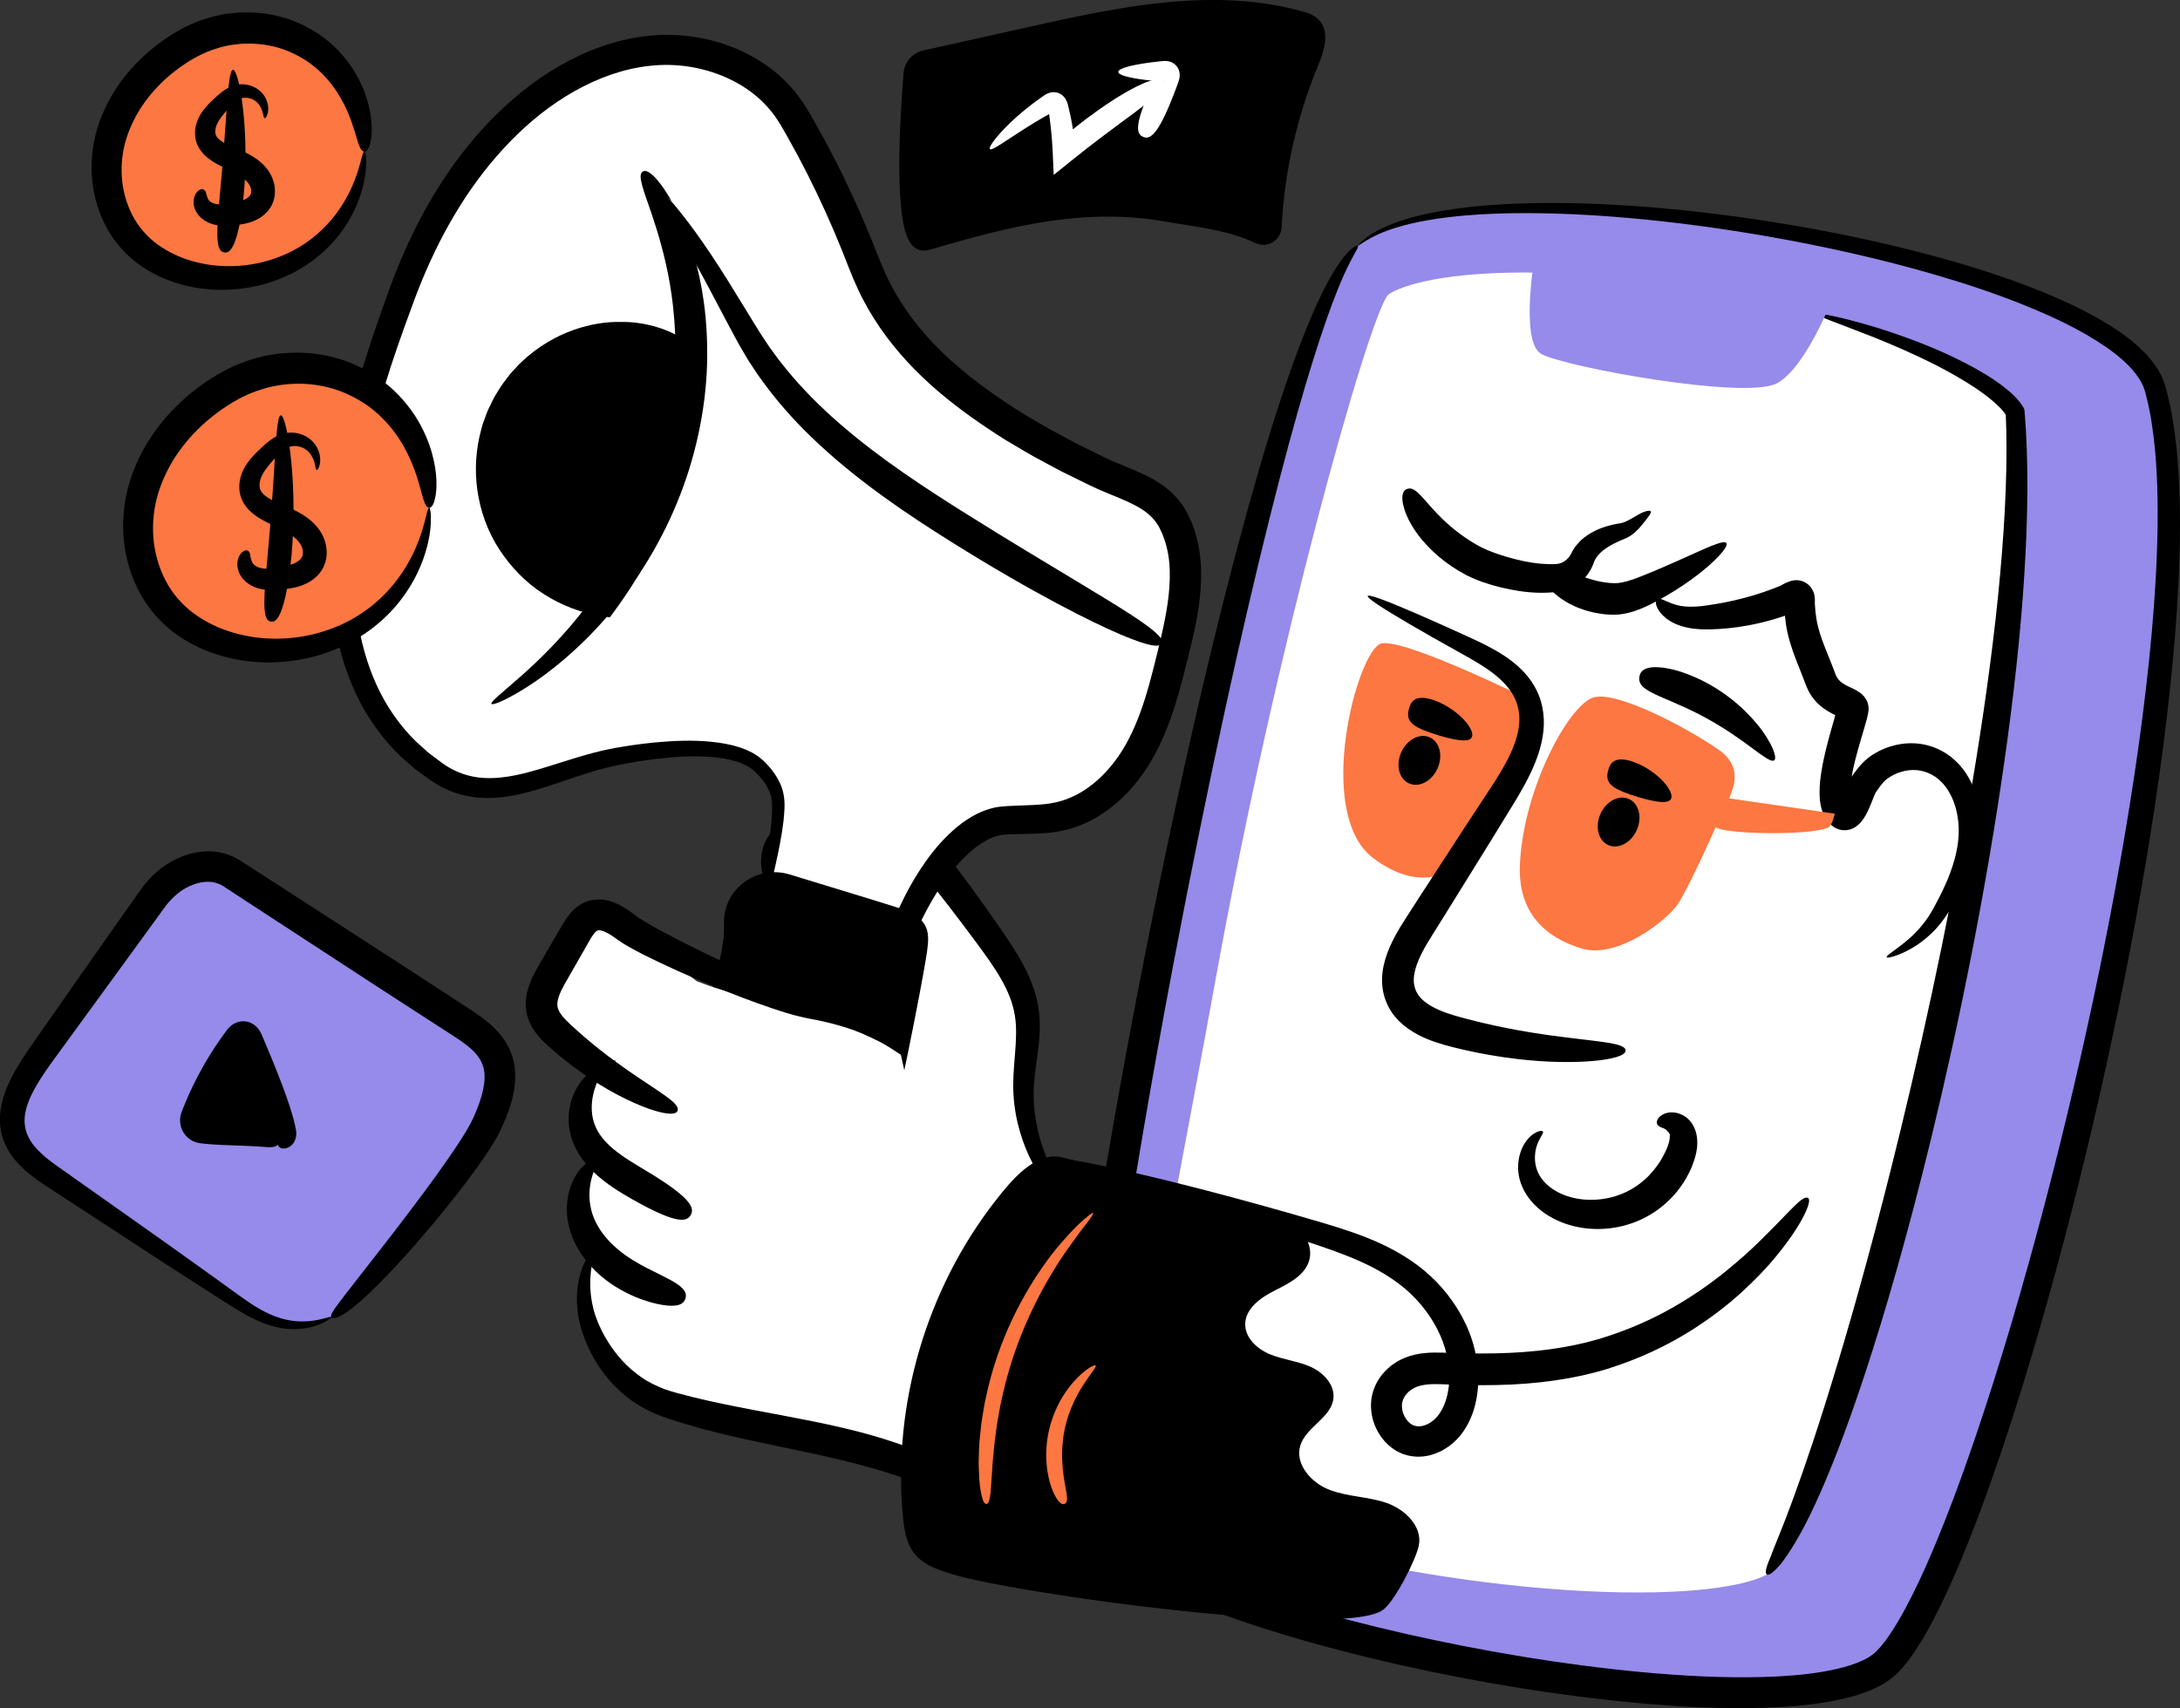 <svg xmlns="http://www.w3.org/2000/svg" id="Layer_2" viewBox="0 0 800 626.89"><rect x="0" y="0" width="800" height="626.89" fill="#333333" stroke="none"/><g id="Layer_1-2"><path d="M498.32,90.13c38.45-35.83,278.56,4.21,292.49,52.26,26.6,91.77-57.59,427.37-98.43,467.77-33.13,32.77-276.41-13.38-294.15-55.61-11.02-26.22,64.34-431.1,100.09-464.42Z" fill="#968aea"></path><path d="M498.32,90.13c.65.73-2.43,3.62-7.4,16.1-5.01,12.4-12.12,33.96-21.36,69.58-9.23,35.61-20.78,85.23-34.29,153.8-6.71,34.29-13.96,73.32-21.02,117.75-3.47,22.21-7.01,45.8-9.61,70.75-.62,6.23-1.18,12.55-1.5,18.88-.16,3.16-.25,6.34-.18,9.38.03,1.53.13,3.02.29,4.29l.14.88c.04.38.11.36.14.53.02.07.03.14.04.21.04.1.12.23.18.35l.37.74c1.1,2.01,3.04,4.14,5.27,6.08,2.26,1.95,4.77,3.82,7.51,5.53,5.43,3.47,11.47,6.49,17.71,9.31,12.53,5.61,25.85,10.24,39.45,14.38,13.61,4.13,27.56,7.75,41.71,10.97,28.31,6.38,57.47,11.32,87,14.1,14.75,1.35,29.62,2.17,44.36,1.76,7.36-.21,14.7-.74,21.77-1.93,3.52-.61,6.99-1.36,10.23-2.41,3.18-1.06,6.27-2.41,8.35-4.12.49-.45.98-.78,1.53-1.43.53-.59,1.09-1.12,1.6-1.81.51-.67,1.06-1.28,1.56-2l1.51-2.13c1.93-2.97,3.81-6.05,5.52-9.3,3.47-6.45,6.6-13.21,9.54-20.07,5.86-13.74,11.06-27.85,15.91-42.05,9.68-28.43,18.03-57.25,25.59-85.93,7.54-28.7,14.21-57.31,20.05-85.57,5.8-28.27,10.78-56.19,14.6-83.56,3.76-27.36,6.51-54.19,6.89-80.1.13-12.93-.28-25.67-2.16-37.8-.24-1.51-.46-3.03-.79-4.5-.31-1.48-.57-2.98-.97-4.41-.37-1.41-.71-3.02-1.15-4.05-.16-.59-.49-1.15-.77-1.72-.15-.28-.27-.58-.44-.86l-.54-.83c-1.44-2.22-3.28-4.34-5.4-6.23-1-.99-2.17-1.86-3.25-2.79-1.17-.85-2.27-1.77-3.49-2.56-9.59-6.58-20.29-11.46-30.84-15.7-5.29-2.12-10.61-4.03-15.89-5.81-5.28-1.79-10.54-3.42-15.76-4.94-20.88-6.08-40.99-10.45-59.79-13.8-18.81-3.34-36.36-5.61-52.33-7.04-31.94-2.84-57.67-2.24-74.85.89-8.59,1.52-15,3.69-19.03,5.74-4.05,2.02-5.81,3.68-5.99,3.47-.07-.07.32-.53,1.17-1.37.41-.44.99-.89,1.7-1.42.35-.26.73-.57,1.15-.86.44-.27.9-.56,1.4-.87,3.97-2.47,10.45-5.08,19.14-7,17.38-3.93,43.4-5.27,75.66-3.1,16.14,1.09,33.87,3.05,52.9,6.09,19.03,3.06,39.39,7.15,60.65,13.01,5.32,1.46,10.68,3.05,16.09,4.8,5.41,1.74,10.86,3.61,16.32,5.72,10.9,4.24,21.99,9.07,32.5,16.08,1.33.84,2.58,1.85,3.88,2.78l1.88,1.53c.63.5,1.25,1.03,1.85,1.6,2.46,2.17,4.76,4.68,6.71,7.63l.73,1.11c.23.38.43.8.64,1.2.42.81.86,1.6,1.15,2.51.75,1.85,1.03,3.31,1.48,4.91.45,1.57.74,3.16,1.1,4.75.37,1.59.62,3.19.89,4.79,2.13,12.82,2.66,25.89,2.67,39.12-.13,26.46-2.66,53.6-6.22,81.24-3.62,27.64-8.4,55.79-14.04,84.27-5.67,28.48-12.19,57.3-19.6,86.23-7.44,28.92-15.68,57.98-25.34,86.8-4.84,14.41-10.05,28.75-16.01,42.9-3,7.07-6.2,14.09-9.88,21-1.81,3.46-3.85,6.87-6.04,10.25l-1.76,2.51c-.58.84-1.28,1.66-1.92,2.49-.62.83-1.41,1.64-2.15,2.45-.67.8-1.68,1.64-2.61,2.44-.95.78-1.93,1.38-2.9,2.05-.98.54-1.97,1.11-2.96,1.6-.99.44-1.98.91-2.97,1.31l-2.97,1.08c-3.96,1.3-7.9,2.15-11.82,2.85-7.84,1.34-15.6,1.91-23.31,2.16-15.42.47-30.66-.33-45.74-1.67-30.15-2.76-59.72-7.72-88.52-14.16-14.39-3.26-28.59-6.93-42.53-11.14-13.93-4.24-27.62-8.97-40.84-14.88-6.6-2.99-13.05-6.19-19.2-10.12-3.08-1.93-6.07-4.12-8.94-6.6-2.84-2.51-5.62-5.34-7.77-9.19l-.75-1.5c-.12-.26-.25-.48-.36-.77l-.33-.99c-.49-1.45-.57-2.39-.75-3.46-.26-2.01-.36-3.83-.39-5.6-.09-3.55.03-6.92.2-10.26.35-6.66.92-13.12,1.57-19.48,2.68-25.38,6.3-49.05,9.87-71.37,7.24-44.62,14.74-83.72,21.76-118.06,14.12-68.67,26.55-118.3,36.86-153.88,10.32-35.57,18.73-57.08,25.19-69.31,3.21-6.12,5.98-9.89,8.04-11.96.97-1.07,1.86-1.65,2.43-1.99.58-.33.9-.38,1.03-.24Z"></path><path d="M600.77,584.48c-34.02,0-76.39-5.29-113.34-14.16-21.51-5.16-38.38-12.15-50.44-18.38-13.68-7.07-21.33-22.05-19.11-37.29,4.55-31.17,15.65-86.1,28.76-158.16,21.79-119.76,55.2-238.6,62.62-248.18,2.8-2.42,16.72-8.29,50.06-8.29s73.25,5.71,107.47,15.27c41.96,11.72,67.84,27.09,72.72,35.95,7.83,113.06-57.79,379.98-91.15,426.62-1.51.94-12.18,6.62-47.6,6.62Z" fill="#fff"></path><path d="M666.8,115.3c41.96,11.72,67.84,27.09,72.72,35.95,7.83,113.06-57.79,379.98-91.15,426.62" fill="#fff"></path><path d="M648.37,577.86c-.65-.46-.5-2.13,1.24-6.12,1.51-4.19,4.51-10.86,8.61-22.17,4.13-11.28,9.51-27.06,16.1-49.02,6.61-21.95,14.46-50.06,23.2-86.04,10.39-42.82,20.43-90.57,27.82-136.69,3.69-23.05,6.73-45.7,8.66-67.07,1.93-21.36,2.83-41.47,2.05-59.28l.42,1.43c-.33-.47-.58-.95-.94-1.44-.41-.49-.83-.99-1.24-1.48-.98-.94-1.89-1.92-2.99-2.79-1.02-.91-2.14-1.74-3.24-2.57-1.07-.85-2.25-1.58-3.36-2.36-4.53-3.01-9.12-5.56-13.49-7.85-8.79-4.5-16.8-7.88-23.44-10.57-13.33-5.26-21.19-7.88-20.99-8.57.15-.56,8.35.85,22.24,5.07,6.92,2.18,15.26,5.07,24.54,9.21,4.62,2.12,9.49,4.51,14.45,7.48,1.23.78,2.5,1.49,3.73,2.37,1.24.84,2.5,1.7,3.72,2.7,2.46,1.97,4.97,3.99,7.08,7.44.24.39.37.81.41,1.23l.02.21c1.52,18.28,1.25,38.76-.13,60.45-1.38,21.7-3.95,44.62-7.27,67.92-6.64,46.62-16.29,94.77-26.75,137.89-8.81,36.23-17.04,64.5-24.28,86.52-7.23,22.03-13.51,37.8-18.73,48.96-5.18,11.18-9.5,17.67-12.31,21.31-3.1,3.54-4.49,4.28-5.15,3.82Z"></path><path d="M563.53,91.95s-6.06,33.21,2.02,37.92c8.08,4.71,75.16,17.05,86.61,10.77,11.44-6.28,21.99-35.23,21.99-35.23" fill="#968aea"></path><path d="M692.3,351.36c7.65-3.39,14.47-8.49,19.09-15.89,5.14-8.25,9.8-17.21,11.05-27.02s-1.49-20.68-8.84-26.52c-2.34-1.86-5.07-3.16-7.94-3.77-5.31-1.14-11,.14-15.67,3.19-2.83,1.85-4.39,4.23-6.33,6.99-1.4,1.98-4.41,13.49-8.01,10.5-7.6-6.32,5.01-36.84,4.22-39.02-.87-2.37-8.9-2.55-11.76-10.27-3.99-10.8-7.46-16.47-7.78-27.98-.03-1.14.39-2.59-.87-3-.89-.29-3.13,1.16-3.98,1.49-2.97,1.17-6,2.2-9.07,3.08-6.02,1.72-12.2,2.87-18.44,3.41-3.66.32-7.39.43-10.95-.48-3.56-.91-6.95-2.95-8.81-6.12" fill="#fff"></path><path d="M608.23,219.95c.72-.43,1.66-.05,3.52.81.93.42,2.15.94,3.81,1.36,1.66.42,3.74.67,6.55.52,1.4-.07,2.98-.25,4.79-.51,1.82-.27,3.81-.59,5.94-1.01,4.27-.83,9.16-2.02,14.64-3.91,1.37-.47,2.77-.99,4.21-1.55.36-.14.72-.29,1.08-.43l.55-.23.14-.06c.06-.02-.03,0-.04.01-.06.03.02-.01.04-.03.36-.19.73-.39,1.1-.59.47-.24.98-.5,1.73-.79.36-.14.85-.3,1.47-.44.19-.04.4-.07.6-.1l.32-.04.44-.02c.33,0,.5-.01,1.02.06.22.03.44.07.66.13.21.05.47.13.55.16.89.29,2.08.95,2.97,2.01.91,1.06,1.34,2.26,1.5,3.05.31,1.65.15,2.38.17,2.82,0,.2,0,.26,0,.24l.04.62c.07,1.68.27,3.35.54,5.06.54,3.4,1.66,6.83,3.24,10.81.82,2.05,1.67,4.16,2.53,6.33.43,1.1.86,2.22,1.29,3.36.28.61.52,1.2.94,1.67.76.99,1.89,1.81,3.87,2.75l1.74.83.52.26.64.35c.37.19,1.04.64,1.6,1.07.4.34.77.71,1.12,1.1.08.08.19.23.3.39.11.16.22.32.32.49.2.33.38.68.54,1.03l.11.26c.05.14.1.3.14.45.08.31.15.63.19.95.04.3.07.69.06.91v.33c-.04.42-.09.94-.13,1.12l-.14.75-.13.6c-.09.42-.18.73-.27,1.09-.73,2.71-1.48,5.1-2.2,7.57-.72,2.45-1.41,4.88-2.02,7.31-.61,2.43-1.14,4.85-1.52,7.21-.39,2.35-.58,4.68-.44,6.54.06.91.27,1.64.39,1.9.02.1.05.1.04.11,0,.05-.01-.02-.06-.04-.02,0-.01.02-.21-.14-.08-.06-.14-.09-.25-.15-.13-.08-.26-.15-.4-.2-.12-.04-.32-.12-.51-.17-.2-.06-.38-.06-.6-.1-.44-.04-.86,0-1.23.08-.71.16-1.11.47-1.24.56-.17.15-.15.14-.12.12.09-.09.33-.42.56-.8.47-.8.98-1.85,1.47-2.97.51-1.15.95-2.28,1.65-3.79.2-.41.36-.78.86-1.56l.23-.34.14-.2.29-.4,1.24-1.69c.89-1.17,1.93-2.44,3.21-3.62,1.25-1.18,2.82-2.25,4.15-2.98,5.53-3.12,12.22-4.31,18.49-2.79,3.1.75,5.97,2.14,8.45,3.95,2.46,1.85,4.54,4.1,6.12,6.52,3.17,4.87,4.6,10.22,5.06,15.29.48,5.08-.16,10.06-1.34,14.45-1.17,4.43-2.88,8.38-4.7,11.94-1.84,3.55-3.81,6.7-5.72,9.54-.95,1.38-1.92,2.83-2.98,4.11-1.05,1.28-2.12,2.44-3.21,3.46-4.35,4.13-8.59,6.29-11.49,7.51-2.95,1.18-4.67,1.44-4.82,1.09-.17-.38,1.23-1.36,3.68-3.14,2.42-1.81,5.95-4.44,9.33-8.56.85-1.02,1.66-2.15,2.46-3.35.8-1.2,1.49-2.52,2.31-3.99,1.56-2.9,3.15-6.04,4.57-9.42,1.4-3.39,2.65-7.02,3.38-10.86.76-3.85.99-7.81.38-11.83-.59-3.99-1.97-7.98-4.29-11.15-1.15-1.59-2.54-2.92-4.09-3.99-1.58-1.04-3.36-1.8-5.2-2.16-3.64-.72-7.77.11-11.22,2.23-.93.57-1.51,1.01-2.15,1.64-.62.62-1.24,1.39-1.91,2.33l-1.05,1.52-.28.41-.14.21-.07.1c.5.38-4.88-3.39-2.38-1.63l.44.3c.3.2.6.38.91.55.25.12.79.47,1.13.66,0,.01,0,0-.01.03l-.11.25c-.39.89-.88,2.23-1.4,3.51-.54,1.31-1.12,2.68-1.95,4.18-.43.76-.91,1.55-1.67,2.47-.41.47-.84.95-1.54,1.49-.64.5-1.65,1.13-2.99,1.44-.69.16-1.44.22-2.21.15-.72-.07-1.5-.27-2.06-.52-.29-.12-.57-.26-.85-.41-.25-.14-.44-.28-.66-.43-.48-.33-.69-.56-.95-.8-.51-.49-1.01-1.01-1.35-1.54-.38-.53-.74-1.08-.97-1.6-1.04-2.12-1.38-4.03-1.57-5.75-.31-3.42-.04-6.4.36-9.26.41-2.86.96-5.59,1.59-8.25.63-2.66,1.33-5.26,2.04-7.79.7-2.52,1.47-5.06,2.05-7.3.06-.25.14-.56.19-.77l.07-.33.03-.19v-.04s-.01-.03.04,0l.54.1c.72.13,1.45.2,2.18.22.37.01.73,0,1.1,0,.27.02.43.07.65.06.21,0,.42-.04.62-.1-.29.11,1.07-.39-.58.2l-.08.02c-.1.04-.2.08-.27.14-.04.03-.07.06-.11.09-.02.03-.05.06-.18.15-.39.29-.71.64-.95,1.02-.2.25-.56.66-.8,1l-.38.54c-.11.17-.29.45-.23.37.06.03-.02-.01-.08-.04l-.19-.1-.33-.16-1.68-.79c-2.56-1.19-5.77-3.12-8.02-6.08-1.17-1.44-1.97-3.07-2.63-4.67-.42-1.11-.84-2.2-1.25-3.28-.86-2.18-1.69-4.3-2.5-6.36-1.65-4.25-3.11-8.83-3.71-13.24-.31-2.19-.51-4.33-.54-6.37l-.03-.76c0-.48.01-.88.03-1.14l.03-.41s-.03,0,.03,0h.38s.77-.02.77-.02l.37-.02h.23s.46-.03.46-.03l.77-.08c.19-.02.45-.08.55-.09,1.26-.29.83-.61.59.21-.31.97.41-1.25.32-.99l-.03.08c-.02.05-.02.11-.03.16,0,.08-.03.3-.02.45.03.27.05.84.17,1.24.05.28.11.56.18.83l.26.89c.1.33.21.66.32.99.04.11.06.15.05.12h0s-.01,0-.01,0c-.07.02-.34.13-.64.27-.4.19-.79.39-1.18.58l-.53.24-.33.13-.16.06-.62.23c-.41.15-.82.29-1.23.44-1.63.57-3.22,1.08-4.77,1.53-6.2,1.8-11.71,2.75-16.48,3.23-2.39.24-4.58.36-6.62.41-2.05.04-4.01-.01-5.84-.22-3.64-.4-6.72-1.47-8.88-2.81-2.17-1.33-3.51-2.79-4.27-4.02-1.5-2.51-1.02-3.71-.38-4.08Z"></path><path d="M633.52,199.31c-8.9,6.51-18.43,12.15-28.43,16.8-3.61,1.68-7.34,3.25-11.3,3.66-3.96.41-17.59-.73-26.76-11.8" fill="#fff"></path><path d="M567.04,207.97c.62-.51,1.35-.84,2.28-.86.93-.02,2.01.32,3.5.95,1.47.65,3.32,1.62,5.9,2.72.63.29,1.35.53,2.08.84.77.24,1.54.57,2.41.81,1.72.53,3.69,1.03,5.9,1.34,1.1.17,2.23.25,3.23.28.56.01.77,0,1.36-.05.51-.06,1.03-.13,1.58-.24,2.16-.42,4.56-1.27,7.12-2.29,5.16-2.06,10.21-4.25,14.66-6.26,8.91-3.99,15.49-7.21,16.47-5.89.94,1.25-4.03,6.92-12.31,12.99-4.13,3.04-9.07,6.14-14.33,8.89-2.66,1.38-5.63,2.78-9.02,3.65-.84.22-1.72.39-2.6.53-.8.13-2,.24-2.83.23-1.78.02-3.38-.1-4.94-.33-3.11-.44-5.78-1.21-8.09-2.12-1.17-.42-2.21-.97-3.21-1.44-.96-.55-1.87-1.03-2.67-1.58-3.24-2.14-5.15-4.3-6.25-6.03-1.12-1.72-1.41-3.07-1.36-4.03.06-.97.52-1.61,1.13-2.12Z"></path><path d="M605.78,187.75c-3.69,1.99-6.64,6.19-10.75,7.28-9.33,2.47-13.02,6.69-14.35,9.95-1.6,3.92-5.12,6.73-9.33,7.14-2.13.21-4.31.21-6.49.11-7.24-.34-18.46-3.16-24.82-6.65-10.5-5.77-19.5-14.86-23.67-26.12" fill="#fff"></path><path d="M516.38,179.46c.75-.28,1.59-.26,2.57.32.49.29,1.01.72,1.64,1.29.59.59,1.3,1.32,2.09,2.23,1.61,1.81,3.69,4.31,6.88,7.39,1.61,1.53,3.5,3.2,5.78,4.92,1.13.87,2.39,1.73,3.73,2.61.67.44,1.39.86,2.11,1.31.72.39,1.54.91,2.23,1.24,2.91,1.49,6.61,2.79,10.37,3.86,3.77,1.05,7.77,1.92,11.42,2.25,1.95.16,3.84.24,5.61.15,1.15-.02,2.24-.35,3.24-.99.99-.64,1.84-1.57,2.43-2.67l.07-.12.12-.24.23-.47c.16-.31.34-.59.51-.89.36-.57.74-1.11,1.14-1.6.81-.99,1.68-1.86,2.59-2.59,3.66-2.9,7.44-4.12,10.7-4.89.82-.2,1.62-.32,2.39-.47.49-.07.96-.14,1.46-.32.99-.32,1.99-.86,2.93-1.4,1.88-1.1,3.57-2.13,4.87-2.57,1.3-.46,2.12-.43,2.3-.08.19.37-.21,1-.93,1.98-.75.98-1.76,2.38-3.38,4.18-.83.89-1.82,1.89-3.24,2.81-.69.47-1.55.88-2.45,1.22-.62.27-1.28.51-1.92.82-2.57,1.15-5.29,2.73-7.17,4.78-.47.51-.85,1.05-1.18,1.59-.16.27-.3.54-.42.81-.05.14-.11.27-.16.41l-.06.2-.12.31c-.93,2.51-2.54,4.92-4.78,6.79-2.22,1.88-5.13,3.19-8.17,3.56-2.41.32-4.78.4-7.09.37-4.88-.12-9.37-.88-13.79-1.93-4.41-1.09-8.65-2.43-12.85-4.55-7.86-4.19-12.92-8.98-16.43-13.18-3.46-4.24-5.24-7.89-6.17-10.63-.45-1.38-.71-2.53-.8-3.49-.12-.95-.07-1.72.07-2.32.27-1.2.87-1.75,1.63-2.03Z"></path><path d="M651.09,279.07c-11.77-16.04-29.86-27.31-49.45-30.79" fill="#fff"></path><path d="M601.64,248.28c.28-1.58,1.17-2.89,4.27-3.33.77-.11,1.67-.1,2.74-.05,1.07.04,2.29.2,3.67.49,2.79.51,6.24,1.6,10.4,3.47,4.15,1.88,8.44,4.44,12.27,7.43,3.85,2.97,7.26,6.35,9.9,9.58,2.68,3.21,4.5,6.36,5.58,8.7,1,2.41,1.26,4.01.61,4.49-.65.48-2.14-.21-4.12-1.62-2.06-1.35-4.64-3.44-7.74-5.6-3.07-2.19-6.58-4.54-10.26-6.68-3.67-2.16-7.51-4.1-11.09-5.72-7.17-3.23-11.46-4.78-13.78-6.46-2.34-1.55-2.75-3.12-2.46-4.7Z"></path><path d="M564.63,258.46s-15.92,36.06-19.82,46.67c-3.91,10.6-19.1,26.32-40.93,9.77-21.81-16.55-5.68-76.51,2.98-78.71,8.66-2.2,57.77,22.27,57.77,22.27Z" fill="#fc7742"></path><path d="M673.32,298.64s-.93,4.43-2.44,5.1c-7.11,3.14-39.21,2.36-41.24-.19,0,0-9.76,21.94-13.81,28.11-4.04,6.15-22.29,20.37-35.29,16.49-13.01-3.88-23.6-12.77-22.78-30.84,1.29-28.29,18.36-59.39,27.4-61.44,9.04-2.06,34.83,11.76,45.65,19.38,10.82,7.61,2.93,17.67,3.94,17.8,1,.13,38.57,5.59,38.57,5.59Z" fill="#fc7742"></path><path d="M600.63,304.69c-2.1,4.67-6.78,7.11-10.45,5.46-3.67-1.65-4.95-6.77-2.85-11.44,2.1-4.67,6.78-7.11,10.45-5.46,3.67,1.65,4.95,6.77,2.85,11.44Z"></path><path d="M590.17,282.68c.43-1.55,1.07-2.88,2.57-3.54,1.49-.64,3.87-.64,7.51.8,3.64,1.42,7.51,4.08,10.02,6.78,2.54,2.7,3.75,5.38,2.83,6.68-.93,1.32-3.71,1.11-6.98.43-3.28-.71-7.07-1.86-10.18-3.08-3.1-1.23-4.75-2.38-5.53-3.72-.78-1.32-.67-2.8-.24-4.35Z"></path><path d="M527.52,282.07c-2.1,4.67-6.78,7.11-10.45,5.46-3.67-1.65-4.95-6.77-2.85-11.44,2.1-4.67,6.78-7.11,10.45-5.46,3.67,1.65,4.95,6.77,2.85,11.44Z"></path><path d="M517.06,260.07c.43-1.55,1.07-2.88,2.57-3.54,1.49-.64,3.87-.64,7.51.8,3.64,1.42,7.51,4.08,10.02,6.78,2.54,2.7,3.75,5.38,2.83,6.68-.93,1.32-3.71,1.11-6.98.43-3.28-.71-7.07-1.86-10.18-3.08-3.1-1.23-4.75-2.38-5.53-3.72-.78-1.32-.67-2.8-.24-4.35Z"></path><path d="M367.76,556.44l32.01-106.84c-15.46-11.59-24.77-30.95-24.2-50.25.27-8.91,2.5-17.82,1.2-26.63-1.47-10.01-7.31-18.76-13.16-27.01-11.32-15.95-23.3-31.44-35.87-46.41-5.45-6.48-14.94-7.75-21.84-2.83l-14.06,10.04c-1.87,1.33-3.8,2.72-5.09,4.62-3.32,4.9-1.53,11.69,1.71,16.64,3.25,4.95,7.79,9.04,10.43,14.33,3.23,6.52,3.2,14.26,1.43,21.29-.61,2.39-1.4,4.72-2.31,6.99" fill="#fff"></path><path d="M291.78,382.38c-.71-.37-1-1.46-.44-4.06.28-1.3.77-2.97,1.44-5.11.67-2.14,1.55-4.74,2.37-7.91.82-3.17,1.57-6.88,1.53-11.18-.04-2.13-.28-4.39-.9-6.64-.32-1.12-.73-2.23-1.24-3.32-.51-1.08-1.17-2.16-2-3.31-1.63-2.31-3.95-4.8-6.53-8.01-.64-.82-1.29-1.66-1.93-2.61-.65-.93-1.32-2.02-1.89-3.12-1.16-2.22-2.11-4.68-2.6-7.52-.49-2.81-.49-6.13.76-9.5.64-1.65,1.59-3.31,2.74-4.65,1.13-1.34,2.35-2.38,3.47-3.25,1.15-.88,2.12-1.56,3.12-2.28,1-.72,2.02-1.45,3.05-2.19,2.07-1.48,4.19-2.99,6.37-4.55,1.09-.78,2.19-1.56,3.29-2.35,1.39-.96,3.07-1.98,4.8-2.62,3.46-1.41,7.31-1.83,11.05-1.35,3.73.53,7.36,2.01,10.38,4.35.78.55,1.45,1.24,2.16,1.88l.97,1.05.46.51.34.41c.91,1.1,1.82,2.21,2.73,3.32,7.26,8.89,14.4,18.12,21.23,27.46,3.42,4.67,6.75,9.36,9.99,14.05,3.22,4.66,6.51,9.45,9.24,14.67,2.73,5.19,4.88,10.92,5.56,16.87.67,5.95,0,11.43-.66,16.39-.67,4.98-1.34,9.51-1.32,13.8-.01,4.31.49,8.45,1.32,12.31,1.64,7.73,4.62,14.24,7.66,19.29,3.03,5.08,6.13,8.73,8.32,11.19,1.06,1.27,1.97,2.17,2.52,2.88.55.69.79,1.14.67,1.3-.12.16-.59.04-1.4-.36-.8-.41-1.98-1.03-3.35-2.07-2.79-1.99-6.63-5.32-10.49-10.38-3.87-5.02-7.76-11.8-10.23-20.23-1.24-4.2-2.12-8.8-2.41-13.7-.33-4.94.15-9.99.54-14.89.4-4.91.69-9.76-.05-14.3-.72-4.53-2.58-9.04-5.13-13.47-2.54-4.44-5.74-8.81-9.09-13.34-3.34-4.52-6.76-9.05-10.24-13.56-6.96-9.02-14.17-17.97-21.43-26.62-.91-1.08-1.82-2.16-2.73-3.23l-.34-.4c-.11-.13-.17-.18-.26-.27l-.47-.51c-.36-.29-.66-.64-1.05-.88-1.45-1.11-3.18-1.78-4.96-2.03-1.78-.2-3.59-.01-5.2.67-.41.14-.79.36-1.18.56-.2.08-.37.23-.56.34-.21.14-.32.19-.61.39-1.1.79-2.2,1.57-3.29,2.35-4.3,3.07-8.38,5.97-12.24,8.72-.78.59-1.36,1.12-1.75,1.56-.38.43-.57.81-.78,1.27-.36.9-.47,2.14-.26,3.54.21,1.39.71,2.87,1.39,4.25.35.7.7,1.32,1.14,2,.44.69.95,1.38,1.45,2.07,2.07,2.78,4.53,5.57,6.61,8.79,1.04,1.6,1.99,3.31,2.71,5.08.72,1.76,1.24,3.5,1.6,5.19.7,3.38.78,6.52.59,9.34-.43,5.64-1.93,10.09-3.39,13.53-1.48,3.46-2.99,6.02-4.27,8.01-1.29,1.98-2.39,3.39-3.29,4.38-1.81,1.99-2.88,2.35-3.59,1.99Z"></path><path d="M270.75,366.7c6.24-25.03,16.81-63.7,14.55-74.56-.9-4.35-3.72-8.18-6.98-11.19-7.68-7.11-26.83-8.01-51.65-3.39-24.3,4.53-45.38,19.79-65.96,6.09-64.4-42.85-22.88-148.69-13.95-173.72,8.92-25.03,22.4-48.87,41.94-66.88,14.4-13.26,32.54-23.31,52.07-24.64,19.53-1.33,40.31,7.3,50.29,24.13,9.73,16.39,18.55,34.91,25.4,52.7,7.48,19.43,21.76,47.35,86.78,78.07,10.42,4.92,21.87,7.34,27.24,17.53,7.82,14.85,3.96,32.88-.07,49.16-3.07,12.4-6.21,24.98-12.55,36.06-6.34,11.09-16.4,20.69-28.85,23.51-6.85,1.55-13.98.99-20.98,1.56-17.14,1.4-39.24,30.88-46.6,76.19l-50.69-10.64Z" fill="#fff"></path><path d="M270.75,366.7c.62-.39,3.75-.23,11.67.75,3.96.49,9.1,1.18,15.65,2.14,6.55.97,14.48,2.21,24.16,3.98l-4.59,3.15c.85-6.16,2.13-12.98,4.1-20.44,2.01-7.44,4.68-15.55,8.7-24.07,2.01-4.26,4.34-8.63,7.2-12.99,2.85-4.37,6.18-8.76,10.41-12.87,2.11-2.05,4.46-4.02,7.18-5.77,2.71-1.74,5.82-3.26,9.45-4.1.89-.24,1.86-.33,2.81-.46.84-.08,1.59-.13,2.39-.18,1.57-.1,3.12-.15,4.64-.21,3.05-.1,6.01-.18,8.85-.49,2.85-.3,5.46-.86,8.07-1.84,2.6-.97,5.16-2.31,7.59-4.02,4.86-3.4,9.22-8.15,12.74-13.74,3.51-5.61,6.24-12.19,8.47-19.31,1.12-3.57,2.13-7.29,3.1-11.13.97-3.84,1.96-7.84,2.87-11.79,1.8-7.91,3.3-16.02,3.05-24.01-.12-3.98-.74-7.89-2.04-11.54-.36-.9-.63-1.84-1.09-2.69l-.62-1.31c-.21-.44-.44-.75-.65-1.13-.9-1.44-2.01-2.74-3.39-3.92-2.75-2.37-6.64-4.2-10.97-6.02-2.17-.91-4.48-1.82-6.85-2.85-1.16-.5-2.44-1.08-3.55-1.62-1.13-.56-2.27-1.12-3.41-1.68-2.28-1.12-4.58-2.25-6.89-3.39-2.3-1.17-4.58-2.44-6.89-3.68-4.66-2.41-9.21-5.23-13.88-7.97-8.5-5.35-16.9-11.17-24.81-17.93-7.89-6.75-15.26-14.52-21.38-23.43-3.01-4.47-5.79-9.18-8.04-14.1-1.13-2.45-2.2-4.93-3.16-7.41-.94-2.38-1.88-4.75-2.82-7.14-3.8-9.41-8.03-18.73-12.66-27.87-2.32-4.57-4.74-9.1-7.27-13.57l-1.92-3.34c-.32-.53-.65-1.16-.96-1.61l-.93-1.43c-1.24-1.91-2.72-3.67-4.29-5.34-6.36-6.69-15.19-11.16-24.49-13.22-4.66-1.03-9.47-1.45-14.23-1.23-4.79.23-9.62,1.04-14.3,2.39-9.39,2.7-18.3,7.39-26.35,13.26-8.06,5.88-15.27,13.01-21.67,20.76-3.18,3.9-6.16,7.96-8.95,12.15-2.75,4.21-5.32,8.55-7.71,12.97-4.75,8.89-8.71,18.08-12.11,27.58-3.56,9.61-6.89,19.02-9.77,28.55-2.9,9.5-5.33,19.03-7.25,28.54-1.92,9.5-3.25,19-3.81,28.39-.56,9.38-.36,18.67.9,27.62,1.25,8.95,3.58,17.57,7.19,25.42,3.58,7.86,8.53,14.87,14.46,20.69,1.55,1.39,3.09,2.77,4.62,4.15,1.65,1.24,3.3,2.47,4.94,3.7,1.63,1.18,3.24,2.13,4.97,2.91,1.71.79,3.47,1.42,5.28,1.83,7.27,1.75,15.08.38,22.58-1.69,7.55-2.08,14.97-4.78,22.51-6.75,3.74-.99,7.64-1.82,11.31-2.36,3.7-.62,7.38-1.08,11-1.46,7.27-.68,14.38-.98,21.3-.26,3.46.36,6.87.94,10.18,2.01.82.3,1.64.61,2.45.91.8.38,1.6.75,2.38,1.15.76.49,1.54.91,2.26,1.46.68.57,1.48,1.16,2.03,1.74,2.36,2.33,4.4,4.98,5.77,8.02,1.45,2.97,1.76,6.6,1.59,9.45-.06,1.48-.22,2.89-.34,4.3-.19,1.38-.38,2.74-.57,4.09-.23,1.33-.45,2.64-.68,3.93-.25,1.28-.5,2.54-.74,3.78-1.02,4.95-2.1,9.57-3.17,13.84-2.14,8.56-4.15,15.82-5.83,21.72-1.68,5.89-3.04,10.44-4,13.46-.94,2.74-1.62,4.47-1.76,4.58s-.02-1.39.6-4.84c.6-3.17,1.58-7.78,2.89-13.77,1.31-5.98,2.96-13.32,4.73-21.91.89-4.29,1.78-8.9,2.61-13.81.2-1.23.4-2.47.6-3.73.17-1.26.35-2.54.53-3.84.14-1.29.27-2.6.41-3.93.07-1.31.18-2.66.19-3.97-.01-.65-.02-1.31-.03-1.96-.01-.66-.15-1.21-.21-1.83-.16-1.2-.6-2.37-1.15-3.53-1.12-2.31-2.85-4.47-4.92-6.4l-.39-.36-.38-.29-.76-.59c-.53-.38-1.14-.68-1.71-1.04-.63-.29-1.27-.57-1.91-.86-.68-.23-1.37-.47-2.06-.7-2.83-.83-5.92-1.29-9.1-1.54-6.38-.51-13.17-.08-20.13.74-3.48.45-7.02.97-10.6,1.65-3.63.62-7.06,1.43-10.66,2.45-7.16,2.02-14.43,4.83-22.33,7.18-3.96,1.16-8.1,2.18-12.48,2.72-4.38.51-9.03.52-13.64-.51-2.3-.48-4.57-1.24-6.73-2.21-2.17-.94-4.28-2.15-6.16-3.46-1.83-1.32-3.68-2.63-5.51-3.99-1.72-1.5-3.46-3.01-5.2-4.53-6.71-6.37-12.37-14.15-16.47-22.81-4.13-8.64-6.79-18.05-8.27-27.67-1.48-9.63-1.81-19.49-1.34-29.37.47-9.89,1.75-19.8,3.62-29.68,1.88-9.87,4.28-19.73,7.15-29.52,2.84-9.78,6.2-19.55,9.65-29.16,3.4-9.78,7.51-19.6,12.44-29.01,9.86-18.82,23.3-36.47,41.01-49.72,8.85-6.56,18.81-11.93,29.67-15.13,5.42-1.59,11.05-2.59,16.78-2.9,5.76-.3,11.53.18,17.16,1.38,5.62,1.21,11.1,3.15,16.23,5.85,5.13,2.69,9.92,6.16,14,10.4,2.03,2.13,3.94,4.4,5.57,6.87l1.22,1.86c.43.64.7,1.17,1.06,1.76.68,1.15,1.35,2.3,2.01,3.46,2.64,4.62,5.16,9.29,7.58,14.01,4.82,9.43,9.21,19.01,13.16,28.72.96,2.41,1.92,4.82,2.88,7.23.9,2.32,1.88,4.55,2.9,6.75,2.01,4.41,4.48,8.51,7.14,12.48,5.43,7.87,12.07,14.9,19.39,21.14,7.32,6.25,15.26,11.75,23.35,16.85,4.48,2.62,8.81,5.32,13.32,7.64,2.23,1.19,4.42,2.42,6.64,3.55,2.24,1.11,4.47,2.2,6.67,3.3,1.1.55,2.2,1.09,3.3,1.63,1.12.55,2.09.99,3.2,1.47,2.15.94,4.39,1.83,6.7,2.8,4.58,1.96,9.55,4.12,14,7.91,2.2,1.88,4.19,4.16,5.72,6.67.36.63.78,1.28,1.07,1.89l.86,1.82c.61,1.2,1.01,2.46,1.48,3.69,1.75,4.98,2.49,10.08,2.63,14.95.25,9.78-1.55,18.69-3.46,26.95-.98,4.15-1.98,8.08-3,12.04-1.02,3.95-2.12,7.87-3.35,11.72-2.48,7.69-5.57,15.13-9.84,21.82-4.29,6.66-9.62,12.43-15.91,16.74-3.14,2.15-6.53,3.9-10.07,5.16-3.53,1.27-7.25,2-10.66,2.3-3.43.32-6.64.35-9.65.41-1.5.03-2.95.06-4.35.12-.69.03-1.41.07-2.04.12-.51.08-1,.09-1.53.23-2.06.43-4.2,1.36-6.22,2.62-2.02,1.25-3.94,2.77-5.71,4.44-3.56,3.33-6.61,7.13-9.24,10.99-2.65,3.86-4.9,7.81-6.86,11.71-3.93,7.79-6.69,15.36-8.86,22.34-2.12,7.01-3.62,13.46-4.73,19.32l-.77,4.05-3.82-.9c-10.67-2.5-19.25-4.72-26.01-6.54-6.77-1.83-11.76-3.28-15.38-4.38-7.25-2.2-9.12-3.09-8.5-3.48Z"></path><path d="M235.92,62.95c.68-.42,1.65-.29,3.24,1.05.81.66,1.76,1.64,2.84,3.05,1.13,1.38,2.34,3.21,3.77,5.54,2.76,4.68,6.06,11.52,8.97,21.45,2.87,9.91,5.19,23.03,4.73,39.68-.47,16.64-4.29,34.62-11.09,50.98-6.74,16.41-16.37,31.11-26.42,42.54-10.04,11.48-20.43,19.68-28.23,24.7-7.83,5.02-12.98,7.05-13.37,6.4-.44-.72,3.87-4.05,10.64-10.01,6.75-5.96,15.86-14.75,24.59-26.3,8.75-11.5,17.05-25.75,22.81-41.25,5.8-15.48,9-32.1,9.43-47.43.42-15.34-1.4-27.39-3.49-36.64-2.13-9.26-4.39-15.85-6.04-20.64-.87-2.38-1.5-4.35-2.04-5.94-.49-1.61-.84-2.86-1.02-3.85-.36-1.98-.02-2.91.66-3.33Z"></path><path d="M237.57,65.71c15.77,18.82,27.16,40.9,37.39,58.43,17.3,29.65,46.33,50.37,75.39,68.66,24.68,15.53,50.03,30,75.95,43.35" fill="#fff"></path><path d="M426.3,236.15c-.73,1.41-3.96,1.45-15.19-3.32-5.61-2.41-13.22-6.02-23.41-11.46-10.19-5.44-22.96-12.69-38.74-22.57-15.76-9.87-32.83-21.37-47.82-35.19-7.5-6.87-14.41-14.36-20.27-22.26-1.45-1.98-2.91-3.93-4.21-5.98-.66-1.01-1.32-2.01-1.98-3.01-.63-1.01-1.21-2.05-1.82-3.07-.59-1.02-1.18-2.03-1.77-3.03-.54-1-1.08-1.98-1.61-2.96-1.05-1.96-2.08-3.9-3.09-5.8-4.02-7.61-7.71-14.66-11.16-20.91-3.44-6.25-6.61-11.69-9.33-16.18-5.42-8.98-9-14.14-8.35-14.7.57-.49,5.37,3.73,12.06,12.1,3.35,4.17,7.15,9.37,11.18,15.4,4.03,6.02,8.28,12.89,12.75,20.22,1.12,1.83,2.25,3.69,3.41,5.57.58.94,1.16,1.88,1.75,2.83.6.91,1.2,1.82,1.8,2.74.61.91,1.19,1.85,1.83,2.76.66.9,1.31,1.8,1.98,2.71,1.28,1.84,2.74,3.59,4.17,5.38,5.78,7.12,12.51,13.9,19.82,20.21,14.59,12.67,31.26,23.56,46.84,33.31,15.6,9.77,28.06,17.21,37.85,23.11,9.79,5.89,16.92,10.21,21.99,13.52,10.16,6.59,12.07,9.14,11.32,10.58Z"></path><path d="M340.23,349.03c-1.71,12.59-24.69,132.37-37.66,143.74-2.23,1.95-40.68-6.53-56.26-15.89-3.38-2.03-6.85-4.15-9.22-7.3-4.36-5.8-4.13-13.77-2.95-20.91,3.1-18.65,32.14-89.3,31.57-108.19.01-.06,0-.11,0-.17-.01-.65-.03-1.28-.03-1.88,0-.08,0-.16,0-.24.12-12.3,12.34-20.85,24.1-17.24,12.98,3.99,26.17,7.94,38.95,11.95,4.34,1.38,9.19,3.16,11.04,7.33,1.21,2.71.84,5.85.45,8.8Z"></path><path d="M253.74,128.99c0,9.47-.95,18.95-2.81,28.21-4.64,23.23-14.91,45.23-29.39,63.97-23.37-3.97-41.17-24.32-41.17-48.81,0-27.34,22.17-49.5,49.5-49.5,8.65,0,16.78,2.21,23.86,6.13Z"></path><path d="M253.74,128.99c-.34.2-.87.31-1.42.51-.29.08-.48.23-.79.27-.43,0-.92-.05-1.49-.14-2.31-.28-5.91-1.28-11.7-1.87-2.89-.25-6.35-.46-10.38.03-4.03.29-8.64,1.3-13.58,3.3-4.93,2.01-10.22,5.17-15.1,9.98-.64.57-1.16,1.27-1.76,1.92-.56.68-1.23,1.28-1.74,2.03-1.05,1.47-2.24,2.91-3.16,4.6-.46.84-1.06,1.62-1.45,2.52-.42.89-.85,1.79-1.29,2.7-.46.9-.72,1.9-1.1,2.86-.18.49-.36.98-.54,1.47-.17.5-.27,1.02-.41,1.53-3.11,11.07-1.77,24.25,4.81,34.84,3.26,5.27,7.56,10.03,12.74,13.52,5.15,3.53,10.99,5.99,17.01,7.18l-4.79,1.87c8.11-10.1,14.69-20.86,19.64-31.25,4.97-10.4,8.36-20.4,10.58-29.03,2.27-8.62,3.39-15.87,4.17-20.92.39-2.53.68-4.51.96-5.85.13-.65.29-1,.43-1.39.14-.36.26-.61.37-.67.11-.07.23.04.36.39.13.31.29.99.4,1.7.24,1.37.44,3.4.54,6.01.19,5.21-.02,12.78-1.52,21.94-1.45,9.15-4.23,19.88-8.81,31.14-4.57,11.25-10.99,22.98-19.21,34.07l-1.74,2.35-3.05-.48c-7.43-1.16-14.78-3.95-21.29-8.16-6.55-4.17-12.08-9.94-16.3-16.48-4.26-6.54-6.89-14.06-7.96-21.62-1.07-7.57-.5-15.21,1.44-22.25.18-.65.32-1.31.53-1.94.23-.63.45-1.25.68-1.87.48-1.22.84-2.48,1.41-3.63.56-1.15,1.11-2.29,1.65-3.41.51-1.14,1.24-2.13,1.85-3.18,1.19-2.11,2.69-3.94,4.06-5.76.67-.93,1.5-1.7,2.23-2.53.77-.8,1.46-1.65,2.27-2.36,6.26-5.94,13.04-9.67,19.3-11.87,6.28-2.18,12.04-2.99,16.95-2.9,4.91-.11,9,.67,12.31,1.53,6.64,1.84,10.21,4.25,12.12,5.87.47.42.84.81,1.13,1.15.4.4.76.85.88,1.16.29.65.09.93-.25,1.14Z"></path><path d="M330.29,385.74c-.45-.12-33.2-15.58-33.65-15.68-13.19-2.94-26.79-4.42-39.37-9.34-13.17-5.14,9.88,8.15-1.36-.44-8.69-6.64-17.4-13.27-26.09-19.9-3.75-2.86-8.48-5.87-12.83-4.06-2.71,1.13-4.36,3.83-5.84,6.39-2.71,4.69-5.42,9.37-8.13,14.06-2.51,4.35-5.12,9.25-4.03,14.16.84,3.8,3.76,6.76,6.65,9.38,4.75,4.32,9.79,8.33,15.06,11.99.03-.03.08-.06.12-.1l.18.3c-.1-.06-.21-.14-.3-.21-6.81,5.48-9.54,15.5-6.41,23.67,1.18,3.07,3.01,5.74,5.25,8.1-5.35,5.96-8.46,17.13-6.24,24.38,1.15,3.77,3.13,7.21,5.65,10.25l-1.18.58c-3.66,6.98-4.3,15.33-2.61,23.04,1.68,7.71,9.46,26.74,30.19,33.22,20.73,6.47,42.39,9.39,63.53,14.41,21.13,5.02,42.29,12.45,58.87,26.49" fill="#fff"></path><path d="M462,443.9c4.64,1.34,9.41,2.75,13.21,5.72,3.8,2.98,6.47,7.94,5.32,12.63-1.38,5.66-7.34,8.69-12.54,11.3-5.2,2.61-10.92,6.55-11.03,12.38-.09,5.14,4.45,9.25,9.21,11.18,4.76,1.93,10.02,2.44,14.72,4.52,4.7,2.08,9.01,6.56,8.43,11.66-.81,7.08-9.97,10.37-12.11,17.17-2.15,6.83,3.93,13.75,10.61,16.32,6.68,2.57,14.12,2.49,20.89,4.79,6.77,2.31,13.3,8.56,11.98,15.59-.96,5.08-9.1,21.18-13.48,23.93-16.41,10.31-134.63-6.29-157.56-13.26-5.12-1.56-10.55-3.31-13.94-7.45-3.15-3.85-3.94-9.07-4.4-14.03-3.74-41.07,8.75-83.41,34.18-115.88,5.39-6.89,14.42-18.15,24.36-15.68,11.93,2.96,60.31,15.68,72.13,19.1Z"></path><path d="M220.7,392.3c-1.24.1-2.43.28-3.34-.26-.44-.28-.82-.79-.86-1.58-.06-.78.32-1.84,1.02-2.61l7.98,1.52c.21-.08.34-.11.36-.06.04.06-.1.23-.37.48l-7.4,7.09c-.75-1.03-.9-2.59-.25-3.42.62-.87,1.71-1.06,2.85-1.16,1.14-.1,2.3-.23,3.04-1.03.77-.75.77-2.21.17-3.13l-7.4,7.09c-.35.13-.56.17-.6.11-.03-.05.05-.15.22-.29l7.98,1.52c.66-.73.99-1.76.9-2.51-.08-.77-.47-1.26-.93-1.52-.95-.52-2.14-.33-3.39-.23Z"></path><path d="M220.7,392.3c-1.24.1-2.43.28-3.34-.26-.44-.28-.82-.79-.86-1.58-.06-.78.32-1.84,1.02-2.61l7.98,1.52c.21-.08.34-.11.36-.06.04.06-.1.23-.37.48l-7.4,7.09c-.75-1.03-.9-2.59-.25-3.42.62-.87,1.71-1.06,2.85-1.16,1.14-.1,2.3-.23,3.04-1.03.77-.75.77-2.21.17-3.13l-7.4,7.09c-.35.13-.56.17-.6.11-.03-.05.05-.15.22-.29l7.98,1.52c.66-.73.99-1.76.9-2.51-.08-.77-.47-1.26-.93-1.52-.95-.52-2.14-.33-3.39-.23Z"></path><path d="M248.65,407.68c-.31.74-1.19,1.2-3.31,1.04-2.11-.19-5.49-.96-10.63-3.08-5.11-2.14-12.06-5.53-20.74-11.58-2.17-1.5-4.43-3.2-6.8-5.07-1.17-.95-2.39-1.92-3.6-2.98-1.21-1.05-2.46-2.09-3.83-3.43-1.35-1.32-2.78-2.87-4.08-4.91-1.28-2-2.41-4.68-2.64-7.52-.29-2.83.21-5.58.98-7.94.78-2.4,1.83-4.49,2.91-6.46,1.09-1.97,2.11-3.67,3.17-5.51,1.06-1.81,2.12-3.64,3.2-5.49,1.09-1.86,2.18-3.72,3.28-5.6.61-1.01,1.3-2.13,2.21-3.3.91-1.16,2.06-2.4,3.61-3.47,1.56-1.07,3.48-1.86,5.42-2.13,1.95-.29,3.84-.09,5.45.32,3.24.85,5.61,2.34,7.71,3.78.52.37,1.02.73,1.51,1.1l.71.55.55.38,1.09.77,1.3.8c.85.54,1.75,1.07,2.68,1.59.92.52,1.83,1.06,2.79,1.56,7.55,4.11,15.35,7.94,22.9,11.52,7.56,3.57,14.93,6.91,21.87,9.79,3.45,1.43,6.86,2.78,9.95,3.74.39.12.77.24,1.16.36.43.12.86.24,1.29.36.85.23,1.69.48,2.52.73,1.66.49,3.27,1.01,4.82,1.57,3.11,1.09,5.99,2.29,8.61,3.55,2.61,1.28,4.95,2.63,7,3.96,4.08,2.72,6.92,5.44,8.6,7.5.86,1.01,1.42,1.88,1.75,2.51.33.62.43,1.01.28,1.14-.67.63-4.66-3.34-12.86-7.2-2.06-.94-4.36-1.89-6.91-2.79-2.55-.88-5.34-1.7-8.35-2.44-1.5-.38-3.06-.72-4.67-1.05-.8-.17-1.62-.33-2.45-.48-.41-.08-.83-.16-1.25-.24-.46-.1-.92-.2-1.39-.31-3.75-.83-7.29-1.97-10.99-3.2-7.36-2.48-15.03-5.42-22.9-8.67-7.88-3.26-15.92-6.81-23.99-10.85-1.01-.49-2.02-1.04-3.03-1.58-1.01-.52-2.03-1.08-3.06-1.69l-1.54-.9-1.65-1.09-.82-.55-.61-.45c-.4-.29-.8-.56-1.19-.82-1.54-1.03-3.06-1.78-4.1-2-1.08-.2-1.25-.05-1.71.23-.51.33-1.44,1.53-2.4,3.23-1.06,1.86-2.12,3.72-3.17,5.56-2.1,3.67-4.17,7.28-6.19,10.81-.9,1.64-1.63,3.15-2.06,4.46-.44,1.32-.58,2.4-.5,3.25.05.85.32,1.58.88,2.53.55.92,1.38,1.92,2.36,2.91.95.99,2.12,2.04,3.22,3.04,1.09,1.01,2.19,1.95,3.24,2.88,2.13,1.82,4.15,3.5,6.09,5.01,7.74,6.09,13.83,9.99,18.19,12.92,4.38,2.91,7.12,4.77,8.61,6.21,1.51,1.41,1.8,2.37,1.49,3.11Z"></path><path d="M253.45,445.99c-.81,1.39-2.27,2.22-5.88,1.33-1.8-.45-4.14-1.32-7.21-2.77-1.53-.73-3.25-1.6-5.16-2.63-1.92-1.04-4.02-2.2-6.45-3.66-2.41-1.45-4.96-3.11-7.47-5.1-2.5-1.98-4.99-4.29-7.09-7.06-2.12-2.75-3.81-5.94-4.71-9.31-.93-3.39-1-6.76-.51-9.73.95-6.01,3.99-10.36,6.59-12.68,2.7-2.32,4.81-2.78,5.26-2.18.52.66-.51,2.3-1.64,4.91-1.1,2.61-2.25,6.36-2,10.52.18,4.18,1.93,8.16,5.25,11.6,3.24,3.46,7.85,6.35,12.34,9.06,2.24,1.35,4.37,2.62,6.2,3.78,1.84,1.17,3.44,2.23,4.82,3.21,2.77,1.96,4.68,3.57,5.95,4.93,2.54,2.71,2.54,4.39,1.72,5.77Z"></path><path d="M251.52,476.58c-.47,1.53-1.65,2.71-5.33,2.66-1.84-.04-4.32-.38-7.65-1.34-3.32-.98-7.57-2.52-12.59-5.61-5.03-3.12-10.02-7.62-13.45-13.31-1.73-2.81-3.01-5.93-3.77-9.05-.75-3.2-.87-6.35-.54-9.2.67-5.75,3.24-10.24,5.7-12.64,2.49-2.44,4.57-2.94,5.04-2.36.55.64-.37,2.28-1.26,4.87-.9,2.58-1.67,6.24-1.25,10.35.22,2.04.72,4.16,1.54,6.15.87,2.05,2.01,4.06,3.46,5.93,2.85,3.76,6.76,6.96,10.69,9.39,3.99,2.46,7.5,4.09,10.28,5.48,2.79,1.38,4.87,2.49,6.32,3.51,2.92,2.02,3.3,3.64,2.83,5.18Z"></path><path d="M367.75,556.43c-.52.61-1.45.85-3.19.33-.87-.26-1.94-.71-3.32-1.32-.69-.31-1.43-.69-2.26-1.1-.85-.4-1.77-.85-2.77-1.37-8.08-4.01-22.17-11.22-49.55-17.58-13.68-3.24-29.02-5.96-44.12-9.74-3.77-.93-7.52-1.97-11.22-3.06-3.73-1.14-7.22-2.19-11.12-3.81-3.71-1.69-7.23-3.68-10.26-6.14-3.03-2.44-5.7-5.13-7.92-7.99-4.41-5.74-7.28-11.81-8.89-17.55-.4-1.43-.72-2.87-.96-4.29-.2-1.39-.36-2.74-.41-4.05-.14-2.61,0-5.03.33-7.18.64-4.32,1.99-7.56,3.17-9.59,1.19-2.03,2.17-2.9,2.5-2.73.37.2.11,1.43-.31,3.56-.41,2.13-.94,5.22-.84,9.06.04,1.92.23,4.02.66,6.24.2,1.11.49,2.25.8,3.42.34,1.13.74,2.29,1.23,3.49,1.93,4.78,4.95,9.84,9.02,14.33,2.05,2.24,4.41,4.27,6.98,6.08,2.57,1.82,5.49,3.21,8.51,4.4,2.94,1.04,6.67,1.99,10.2,2.88,3.59.87,7.23,1.72,10.93,2.48,14.77,3.1,30.19,5.51,44.37,8.86,14.2,3.31,25.26,7.23,33.6,11.15,8.36,3.93,14,7.77,17.79,10.87.94.79,1.77,1.52,2.51,2.19.73.69,1.35,1.35,1.89,1.94,1.1,1.17,1.81,2.18,2.28,3.01.94,1.65.87,2.58.35,3.19Z"></path><path d="M361.97,551.99c-.8.06-1.59-1.16-2.38-6.69-.19-1.38-.25-3.04-.35-5-.04-.98-.09-2.05-.11-3.2.03-1.15.07-2.38.1-3.7.06-1.32.07-2.73.2-4.23.15-1.5.31-3.09.48-4.79.14-1.7.44-3.48.76-5.36.33-1.88.59-3.89,1.1-5.96,1.73-8.34,4.52-17.24,8.21-25.57,3.66-8.35,8.16-16.12,12.68-22.56,4.45-6.5,9.11-11.49,12.46-14.93,3.52-3.3,5.75-5.09,6.03-4.81.29.29-1.38,2.61-4.33,6.31-2.78,3.84-6.84,9.1-10.72,15.68-3.95,6.53-7.92,14.23-11.18,22.38-3.29,8.13-5.81,16.71-7.47,24.71-.5,1.98-.75,3.91-1.09,5.71-.32,1.8-.64,3.51-.81,5.13-.21,1.62-.41,3.14-.6,4.58-.18,1.43-.25,2.79-.38,4.05-.12,1.26-.24,2.44-.34,3.54-.06,1.1-.12,2.12-.17,3.07-.14,1.89-.26,3.49-.36,4.84-.26,5.38-.93,6.73-1.73,6.79Z" fill="#fc7742"></path><path d="M390.71,551.94c-.71.32-1.69.1-3.15-2.27-.7-1.19-1.54-2.93-2.26-5.45-.7-2.52-1.35-5.84-1.36-10.08-.03-4.24.66-8.88,2.13-13.17,1.45-4.3,3.58-8.23,5.9-11.33,2.31-3.12,4.76-5.41,6.64-6.82,1.9-1.4,3.21-1.95,3.46-1.66.56.65-3.28,4.47-6.64,10.7-1.7,3.09-3.22,6.78-4.23,10.65-1.03,3.86-1.47,7.9-1.45,11.62.11,7.44,1.37,11.64,1.66,14.14.38,2.5.04,3.34-.72,3.68Z" fill="#fc7742"></path><path d="M663.47,439.66c.67.45.65,1.8-.84,5.16-1.52,3.34-4.59,8.67-10.91,16.36-3.14,3.86-7.22,8.18-12.43,12.96-5.21,4.77-11.69,9.86-19.8,14.87-8.11,4.98-17.95,9.76-29.75,13.44-11.85,3.64-25.62,5.61-40.75,5.9-3.79.08-7.6.07-11.44-.02-3.78-.05-7.87-.34-11.19-.32-3.37.03-6.1.53-8.09,1.81-2.11,1.3-3.47,3.29-3.75,5.31-.13,1.02-.03,2.17.32,3.31.36,1.14.99,2.23,1.73,3.1.77.85,1.6,1.44,2.37,1.68.89.3,1.88.36,2.99.14,2.21-.45,4.62-2.07,6.19-4.36,1.69-2.36,2.81-5.45,3.34-8.72.56-3.28.49-6.73,0-10.13-.5-3.4-1.48-6.75-2.88-9.93-2.79-6.37-7.14-12.1-12.3-16.67-5.22-4.54-11.35-8.05-17.71-10.85-6.38-2.81-13-5-19.49-7.18-25.94-8.67-48.53-15.75-64.6-20.86-16.06-5.11-25.58-8.29-25.37-9.08.2-.76,10.1.94,26.57,4.72,16.47,3.78,39.49,9.67,65.86,17.38,6.57,1.92,13.5,3.94,20.52,6.76,7.01,2.83,14.09,6.53,20.48,11.78,6.33,5.29,11.71,11.98,15.37,19.8,1.83,3.91,3.18,8.11,3.91,12.47.73,4.35.93,8.88.25,13.42-.66,4.52-2.11,9.15-4.96,13.32-2.88,4.24-7.27,7.7-12.82,8.99-1.39.31-2.85.45-4.33.41-1.48-.07-2.98-.28-4.41-.75-3.02-.94-5.49-2.78-7.36-4.84-3.68-4.17-5.61-9.62-4.94-15.42.38-2.9,1.47-5.59,3.05-7.91,1.59-2.29,3.59-4.19,5.84-5.61,2.22-1.44,4.82-2.43,7.19-2.93,2.41-.54,4.73-.71,6.88-.74,2.16-.04,4.16.06,6.02.12,1.87.05,3.73.1,5.58.16,3.7.07,7.35.08,10.94,0,14.38-.27,26.99-2.05,37.76-5.19,10.78-3.21,19.9-7.37,27.53-11.73,7.63-4.38,13.87-8.83,19-12.98,5.13-4.16,9.3-7.89,12.64-11.2,6.73-6.58,10.67-10.96,13.26-13.4,2.57-2.47,3.87-2.98,4.53-2.53Z"></path><path d="M483.52,24.51c-7.71,18.72-12.19,38.76-13.2,58.98-.25,4.78-5.33,7.8-9.64,5.71-10.05-4.86-22.65-6.07-33.58-7.96-29.1-5.04-55.89,1.62-84.24,9.94-1.75.52-3.61,1.06-5.38.59-3.21-.85-4.67-4.51-5.51-7.73-3.44-13.27-1.5-43.67-.39-57.26.33-4.02,3.23-7.36,7.17-8.24,13.05-2.91,26.11-5.82,39.16-8.73,33.26-7.42,68.13-14.81,100.97-5.37.85.24,1.68.53,2.46.93,7.68,3.91,4.9,12.57,2.19,19.13Z"></path><path d="M426.71,30.09c.62,1.05.26,2.48-2.98,5.39-3.22,2.95-9.4,7.26-19.81,15.09-3.45,2.62-7.07,5.44-10.69,8.35l-6.55,5.28-.36-8.22c-.13-2.86-.34-5.73-.64-8.57-.15-1.42-.32-2.83-.5-4.23-.1-.7-.2-1.39-.3-2.08l-.14-.96c-.03-.21-.06-.31,0-.23.05.07.26.44.8.73.49.29,1.16.29,1.38.21.23-.06.18-.1.05-.04-.07.03-.16.07-.29.14l-.44.24c-1.17.64-2.32,1.28-3.42,1.92-2.22,1.28-4.3,2.55-6.21,3.75-7.64,4.83-12.64,8.62-13.36,7.87-.68-.68,3.09-5.88,10.16-12.14,1.77-1.56,3.74-3.17,5.89-4.79,1.07-.81,2.19-1.62,3.35-2.42l.43-.3c.17-.11.38-.25.61-.38.47-.27,1.07-.58,1.99-.78.9-.21,2.3-.12,3.41.52,1.15.64,1.81,1.6,2.17,2.3.36.72.53,1.31.65,1.79l.28,1.15c.16.72.33,1.45.5,2.18.32,1.46.61,2.95.86,4.45.52,3,.92,6.06,1.18,9.11l-6.91-2.94c3.6-3.17,7.28-6.17,10.85-8.88,10.78-8.1,17.73-11.73,21.85-13.39,4.16-1.62,5.61-1.16,6.21-.13Z" fill="#fff"></path><path d="M419.49,50.22c-2.22-.94-3.27-3.48,1.61-15,.61-1.44,1.27-2.93,1.97-4.44.36-.75.72-1.51,1.08-2.27l.55-1.13.14-.27.07-.12s.04-.04.02.09c0,.13-.04.4.06.86.1.47.4,1.04.8,1.42.42.41.86.58,1.09.64.25.06.31.04.31.02.03-.04-.51-.07-.9-.1-.41-.03-.81-.07-1.22-.1-1.61-.14-3.16-.3-4.61-.47-5.82-.72-10.07-1.75-10.09-2.96-.02-1.2,4.21-2.35,10.01-3.21,1.45-.22,3-.41,4.6-.59.4-.04.81-.09,1.21-.13.42-.03.7-.11,1.56-.09.41.02.89.05,1.53.24.62.18,1.44.56,2.15,1.27.7.68,1.19,1.64,1.37,2.51.18.88.13,1.57.05,2.11-.09.55-.21.95-.32,1.3l-.27.77-.43,1.19c-.29.79-.59,1.57-.88,2.35-.59,1.55-1.2,3.07-1.81,4.51-4.87,11.53-7.42,12.54-9.64,11.61Z" fill="#fff"></path><path d="M157.47,186.33c-.66,15.87-9.02,31.12-21.68,40.7-12.68,9.58-29.36,13.46-45.06,11.04-10.78-1.65-21.3-6.32-28.72-14.3-9.74-10.46-13.23-25.94-10.42-39.95,2.81-14.02,11.44-26.5,22.61-35.41,2.69-2.15,5.52-4.1,8.46-5.86,16.79-10.1,38.04-10.06,54.09,1.17.49.34.97.69,1.45,1.06,12.67,9.58,19.92,25.7,19.27,41.57Z" fill="#fc7742"></path><path d="M157.47,186.33c-.82-.03-1.51-.98-2.27-3.66-.37-1.33-.86-3.08-1.5-5.38-.65-2.27-1.57-5.04-2.97-8.3-1.42-3.25-3.4-6.99-6.37-10.92-1.51-1.94-3.27-3.92-5.33-5.85-.53-.46-1.07-.93-1.63-1.41-.55-.48-1.16-.9-1.75-1.37-.58-.47-1.23-.9-1.88-1.35-.67-.41-1.35-.82-2.04-1.25-2.79-1.62-5.93-3.1-9.45-4.17-3.53-1.04-7.41-1.72-11.57-1.82-4.16-.11-8.6.36-13.13,1.57-1.12.34-2.26.68-3.4,1.07-1.11.46-2.28.83-3.4,1.37-1.11.54-2.28,1.02-3.37,1.68-.56.31-1.12.62-1.68.93-.57.34-1.15.7-1.73,1.07-4.61,2.94-8.96,6.4-12.79,10.46-3.85,4.05-7.22,8.66-9.77,13.69-2.56,5.01-4.35,10.48-4.98,16.01-.65,5.55-.27,11.29,1.26,16.65,1.51,5.35,4.04,10.39,7.61,14.43,3.51,4.11,8.07,7.32,13,9.67,9.93,4.7,21.2,5.83,31.25,4.36,5.06-.69,9.83-2.12,14.2-3.92,4.36-1.84,8.28-4.18,11.7-6.78,6.85-5.22,11.6-11.53,14.69-17.17,3.1-5.67,4.68-10.68,5.59-14.16.45-1.76.79-3.12,1.03-4.05.26-.93.5-1.42.7-1.41.2,0,.36.51.49,1.5.06.49.13,1.1.15,1.82,0,.72-.01,1.56-.04,2.5-.19,3.76-1.12,9.3-3.83,15.77-2.71,6.43-7.32,13.81-14.63,20.22-3.65,3.19-7.92,6.11-12.75,8.49-4.83,2.34-10.18,4.24-15.91,5.31-11.41,2.2-24.41,1.55-36.59-3.68-6.05-2.62-11.92-6.43-16.65-11.64-4.81-5.16-8.22-11.54-10.27-18.25-2.07-6.73-2.7-13.85-2.01-20.85.68-7.04,2.8-13.78,5.84-19.93,6.06-12.33,15.87-22.12,26.5-28.86.67-.42,1.33-.84,2-1.23.7-.39,1.41-.78,2.1-1.17,1.37-.81,2.82-1.42,4.22-2.08,1.4-.66,2.86-1.14,4.26-1.69,1.43-.47,2.86-.9,4.27-1.3,5.68-1.48,11.27-2,16.5-1.77,5.24.22,10.13,1.18,14.54,2.62,4.41,1.47,8.32,3.46,11.74,5.65.84.57,1.67,1.13,2.48,1.68.78.59,1.55,1.16,2.27,1.79.72.62,1.46,1.2,2.11,1.83.66.64,1.3,1.26,1.93,1.88,2.43,2.55,4.42,5.12,6.07,7.62,3.23,5.04,5.09,9.73,6.23,13.73,1.11,4.02,1.55,7.35,1.64,10.04.07,1.34-.01,2.52-.05,3.55-.08,1.03-.23,1.91-.36,2.66-.63,2.99-1.47,3.85-2.26,3.82Z"></path><path d="M91.34,202.44c.4.47.47,1.11.59,1.88.06.39.15.83.32,1.33.17.49.45,1.1.89,1.51.45.43,1.15.93,2.29,1.26,1.13.34,2.58.42,4.76.12,1.06-.14,2.4-.39,3.74-.64,1.32-.25,2.59-.55,3.7-1,1.08-.42,2.05-1.04,2.67-1.73.3-.35.52-.68.64-1.04.14-.36.23-.81.22-1.34,0-1.08-.38-2.33-1.15-3.42-.79-1.16-2.01-2.27-3.52-3.27-1.5-1-3.3-1.89-5.28-2.82-1.99-.95-4.1-1.89-6.34-3.3-2.17-1.39-4.52-3.32-5.95-6.28-.71-1.45-1.07-3.12-1.11-4.64-.05-1.54.19-2.98.59-4.31.4-1.32.97-2.56,1.63-3.66.66-1.09,1.39-2.06,2.13-2.93,1.51-1.76,3-3.11,4.44-4.45,1.48-1.36,3.14-2.76,5.15-3.74.99-.49,2.08-.85,3.18-1.04,1.09-.19,2.15-.2,3.16-.09,2.02.23,3.79.97,5.21,1.97,1.42,1.01,2.47,2.3,3.1,3.54,1.29,2.52,1.24,4.79.92,6.18-.33,1.41-.89,2.02-1.16,1.94-.31-.08-.35-.82-.6-1.99-.24-1.15-.75-2.81-2.01-4.29-.62-.74-1.42-1.37-2.4-1.83-.98-.45-2.14-.71-3.33-.65-1.21.06-2.29.39-3.4,1.13-1.11.73-2.22,1.84-3.42,3.2-2.5,2.83-5.07,5.75-5.61,8.6-.31,1.46-.15,2.72.39,3.62.54.96,1.71,1.98,3.28,2.86,3.18,1.82,7.65,3.08,12.04,5.79,2.17,1.36,4.33,3.11,6.01,5.47,1.71,2.39,2.76,5.31,2.78,8.37.02,1.53-.25,3.09-.83,4.55-.57,1.48-1.44,2.75-2.38,3.76-1.91,2.02-4.09,3.15-6.09,3.87-1.99.7-3.78.99-5.34,1.2-1.54.19-2.9.35-4.4.42-1.46.07-2.95.02-4.37-.22-1.43-.24-2.82-.69-3.98-1.29-2.37-1.2-4.08-3.1-4.86-5.07-.79-2.02-.61-3.7-.24-4.94.4-1.24,1.04-2.05,1.63-2.5,1.23-.88,1.95-.53,2.3-.1Z"></path><path d="M99.42,228.15c-1.19-.2-2.13-1.21-2.34-4.8-.27-3.59.24-9.74,1.21-20.37,1-10.62,1.88-23.17,2.46-33.13.63-9.95,1.07-17.32,2.3-17.42,1.17-.09,2.91,7.17,3.87,17.31,1,10.12,1.09,23.09.06,34.02-1,10.93-2.51,17.13-3.8,20.54-1.35,3.41-2.56,4.04-3.75,3.84Z"></path><path d="M133.7,55.62c-.58,14.05-7.98,27.56-19.2,36.04-11.23,8.48-26,11.91-39.9,9.78-9.54-1.47-18.86-5.6-25.43-12.67-8.63-9.26-11.71-22.97-9.22-35.38,2.49-12.41,10.13-23.47,20.02-31.36,2.38-1.9,4.89-3.63,7.49-5.19,14.86-8.94,33.69-8.91,47.9,1.03.43.3.86.62,1.29.94,11.22,8.48,17.64,22.76,17.06,36.81Z" fill="#fc7742"></path><path d="M133.7,55.62c-.82-.03-1.52-.88-2.27-3.23-.8-2.33-1.64-6.26-4.14-11.97-1.28-2.83-3.03-6.09-5.65-9.51-1.33-1.69-2.87-3.4-4.68-5.08-.93-.8-1.89-1.64-2.95-2.41-.51-.41-1.08-.78-1.64-1.17-.58-.35-1.18-.71-1.78-1.08-2.44-1.41-5.17-2.68-8.24-3.6-3.07-.9-6.45-1.48-10.08-1.57-3.62-.09-7.49.32-11.43,1.38-.98.3-1.97.6-2.96.93-.97.4-1.99.72-2.96,1.2-.97.47-1.99.89-2.94,1.46-.49.27-.97.54-1.46.81-.5.31-1.01.62-1.52.93-4.04,2.58-7.84,5.6-11.2,9.16-3.37,3.54-6.32,7.57-8.55,11.96-2.24,4.37-3.81,9.14-4.36,13.95-.57,4.83-.25,9.83,1.07,14.5,1.3,4.66,3.49,9.05,6.58,12.56,3.04,3.58,7,6.39,11.3,8.45,8.66,4.14,18.55,5.16,27.36,3.9,4.44-.59,8.63-1.82,12.48-3.4,3.84-1.6,7.29-3.64,10.3-5.91,6.04-4.56,10.25-10.08,13.01-15.03,2.77-4.97,4.21-9.38,5.05-12.45.41-1.54.74-2.74.97-3.57.25-.82.48-1.25.69-1.24.2,0,.37.46.5,1.33.16.87.2,2.16.16,3.85-.13,3.35-.92,8.28-3.29,14.06-2.37,5.74-6.45,12.33-12.95,18.08-3.24,2.86-7.05,5.48-11.35,7.61-4.31,2.1-9.07,3.81-14.18,4.78-10.18,1.99-21.79,1.44-32.71-3.22-5.42-2.34-10.69-5.74-14.96-10.42-4.33-4.63-7.4-10.36-9.25-16.38-1.87-6.03-2.44-12.42-1.83-18.7.6-6.32,2.5-12.36,5.22-17.87,5.42-11.05,14.2-19.8,23.69-25.83.6-.38,1.18-.75,1.79-1.1.63-.35,1.26-.7,1.88-1.05,1.23-.73,2.53-1.28,3.79-1.87,1.26-.59,2.57-1.02,3.82-1.52,1.28-.43,2.56-.81,3.83-1.17,5.1-1.32,10.11-1.79,14.8-1.58,4.7.2,9.09,1.07,13.05,2.37,3.96,1.33,7.46,3.12,10.53,5.09.75.51,1.49,1.01,2.22,1.51.7.53,1.39,1.04,2.03,1.61,1.33,1.08,2.5,2.22,3.62,3.34,2.17,2.29,3.95,4.61,5.42,6.85,2.88,4.53,4.52,8.73,5.51,12.32.97,3.6,1.33,6.59,1.38,8.99.05,1.2-.04,2.26-.09,3.17-.09.92-.24,1.71-.37,2.37-.64,2.66-1.47,3.42-2.26,3.39Z"></path><path d="M75.14,69.88c.39.47.51,1.09.69,1.77.09.34.22.71.39,1.11.18.39.45.87.82,1.14.38.29.94.66,1.88.9.93.25,2.12.3,4.01.03.91-.13,2.1-.35,3.28-.58,1.16-.23,2.25-.49,3.18-.87.91-.36,1.69-.87,2.17-1.41.23-.27.38-.51.47-.76.1-.26.17-.59.16-1.01,0-.84-.3-1.85-.93-2.75-.64-.96-1.67-1.9-2.97-2.77-1.29-.86-2.86-1.64-4.61-2.47-1.76-.85-3.63-1.68-5.66-2.96-1.96-1.26-4.11-3.02-5.43-5.76-.66-1.34-.99-2.88-1.02-4.28-.04-1.41.18-2.73.55-3.95.37-1.21.89-2.33,1.49-3.33.6-.99,1.26-1.86,1.94-2.64,1.37-1.58,2.69-2.77,3.98-3.95,1.33-1.2,2.83-2.46,4.66-3.34,1.81-.9,3.98-1.24,5.78-1,3.68.42,6.41,2.76,7.51,5.06,1.14,2.29,1.07,4.34.75,5.58-.33,1.27-.86,1.79-1.12,1.71-.31-.08-.38-.74-.63-1.76-.24-1.01-.73-2.44-1.85-3.69-.55-.63-1.24-1.15-2.09-1.52-.84-.36-1.84-.57-2.84-.5-1.03.07-1.91.36-2.84,1-.93.63-1.89,1.6-2.93,2.81-2.2,2.52-4.41,5.1-4.82,7.47-.25,1.23-.09,2.23.34,2.9.43.74,1.39,1.58,2.75,2.34,1.33.75,3.08,1.46,4.89,2.23,1.83.78,3.82,1.64,5.8,2.88,1.96,1.22,3.92,2.81,5.46,4.97,1.57,2.19,2.54,4.87,2.55,7.69.01,1.41-.23,2.86-.77,4.21-.53,1.37-1.34,2.55-2.21,3.49-1.77,1.87-3.77,2.9-5.59,3.55-1.81.63-3.43.89-4.82,1.08-1.37.17-2.58.3-3.93.36-1.32.06-2.67,0-3.96-.22-1.3-.22-2.57-.64-3.64-1.2-2.17-1.11-3.74-2.87-4.45-4.7-.72-1.88-.53-3.43-.17-4.57.39-1.14,1-1.88,1.55-2.28,1.17-.79,1.85-.42,2.2.02Z"></path><path d="M82.29,92.65c-1.19-.2-2.14-1.12-2.42-4.3-.33-3.19.06-8.63.92-18.02.89-9.39,1.72-20.48,2.32-29.29.64-8.8,1.17-15.33,2.39-15.43,1.18-.09,2.84,6.33,3.78,15.32.98,8.97,1.11,20.48.2,30.18-.89,9.7-2.28,15.19-3.52,18.2-1.29,3.01-2.48,3.55-3.67,3.35Z"></path><path d="M121.58,483.39c-6.79,3.55-14.09,3.62-20.32,1.77-6.22-1.86-11.56-5.47-16.82-9.05-21.74-14.77-43.48-29.55-65.22-44.32-7.16-4.88-14.94-10.97-14.71-21.14.18-8.08,5.44-16.17,10.48-23.45,7.35-10.61,31.11-43.4,41.11-57.5,7.63-10.76,20.48-14.74,29.07-9.11l.17.11c27.96,18.15,55.92,36.31,83.88,54.46,6.07,3.94,12.51,8.45,13.98,16.39,1.23,6.69-1.41,14.46-4.73,21.49-7.28,15.42-49.54,66.51-56.87,70.36Z" fill="#968aea"></path><path d="M121.58,483.39c-.33-.77.29-1.83,2.88-5.32,2.58-3.46,7.12-9.18,14.39-18.53,3.64-4.67,7.96-10.25,13-16.94,5-6.69,10.86-14.49,16.88-23.68,1.48-2.29,2.99-4.71,4.2-7.06.55-1.07,1.17-2.47,1.72-3.79.56-1.34,1.07-2.69,1.52-4.06.91-2.73,1.56-5.55,1.65-8.18.09-2.65-.4-4.88-1.68-7.03-1.27-2.15-3.46-4.22-6.28-6.24-2.79-1.99-6.32-4.16-9.72-6.38-6.87-4.45-14.12-9.14-21.77-14.1-15.28-9.96-31.23-20.37-47.46-30.96-2.03-1.33-4.06-2.66-6.09-3.99l-2.97-1.94c-.33-.16-.61-.37-.95-.53l-1.07-.44c-2.92-1.06-6.68-.63-10.12.95-3.48,1.54-6.61,4.25-9.02,7.49-2.86,3.94-5.73,7.88-8.58,11.81-11.48,15.76-22.87,31.39-33.87,46.49-2.63,3.74-5.07,7.42-6.82,11.13-1.74,3.7-2.7,7.38-2.32,10.71.33,3.33,2.02,6.38,4.62,9.12,2.6,2.76,5.88,5.11,9.35,7.53,13.81,9.76,26.69,18.87,38.25,27.04,5.75,4.12,11.18,8,16.22,11.6,5.04,3.58,9.68,7.08,13.86,9.92,4.19,2.84,8.19,4.86,11.89,5.9,3.71,1.06,7.08,1.22,9.79,1.01,2.72-.2,4.8-.76,6.21-1.12,1.41-.38,2.17-.6,2.27-.4.08.16-.49.74-1.82,1.5-1.32.75-3.41,1.74-6.33,2.35-2.9.63-6.66.86-10.92.04-4.27-.79-8.88-2.73-13.49-5.42-4.62-2.71-9.34-5.85-14.59-9.18-5.21-3.36-10.82-6.98-16.76-10.81-11.85-7.74-25.06-16.36-39.22-25.61-3.51-2.31-7.4-4.83-10.9-8.33-1.75-1.75-3.41-3.79-4.72-6.16-1.32-2.36-2.26-5.07-2.63-7.85-.38-2.78-.22-5.59.31-8.23.53-2.64,1.4-5.11,2.42-7.44,2.06-4.66,4.71-8.78,7.35-12.74,10.7-15.4,21.83-31.22,33.06-47.21,2.82-4,5.66-8.02,8.49-12.03,3.35-4.64,7.78-8.65,13.22-11.17,2.71-1.26,5.66-2.17,8.78-2.51,3.11-.35,6.43-.09,9.58.97.78.27,1.55.61,2.32.93.76.36,1.51.81,2.25,1.23l3.15,2.02c2.04,1.31,4.08,2.62,6.11,3.93,16.24,10.5,32.22,20.82,47.51,30.7,7.63,4.97,14.86,9.67,21.7,14.12,3.43,2.27,6.68,4.26,10.16,6.78,3.41,2.5,6.9,5.58,9.33,9.74,1.21,2.06,2.1,4.34,2.6,6.63.52,2.3.63,4.57.53,6.67-.23,4.23-1.22,7.94-2.39,11.29-.59,1.68-1.23,3.28-1.91,4.81-.69,1.54-1.33,2.94-2.19,4.55-1.62,2.98-3.29,5.48-4.94,7.9-6.62,9.56-12.81,17.17-18.24,23.74-5.45,6.53-10.2,11.88-14.3,16.29-8.2,8.8-13.78,13.82-17.51,16.45-1.88,1.31-3.26,2.04-4.28,2.31-1.03.28-1.57.1-1.74-.25Z"></path><path d="M102.01,419.91c-1.4.21-2.82-.18-4.18-.57-7.71-2.18-15.94-2.43-23.83-3.95-2.53-.49-4-3.19-2.95-5.55,4.45-10.01,10.09-19.49,16.76-28.18.4-.52.93-1.1,1.58-1.03.7.07,1.1.81,1.37,1.46,4.55,10.84,9.12,21.68,13.67,32.52.37.86.74,1.78.59,2.71-.22,1.4-1.62,2.37-3.02,2.58Z"></path><path d="M102.01,419.91c-.13-.8.12-1.59.23-2.42.04-.39.03-.88-.35-.91-.18,0-.4.21-.53.34-.14.13-.26.05-.57-.35-3-4.41-7.29-12.95-13.63-28.02-.39-.94-.79-1.9-1.2-2.86-.19-.45-.37-.91-.56-1.36-.02-.05,0,0,.17.27.18.24.58.81,1.6,1.33,1.07.54,2.34.62,3.42.3,1.05-.33,1.45-.74,1.65-.92.18-.17.22-.25.1-.11l-.48.61c-.63.82-1.26,1.65-1.9,2.47-2.5,3.34-4.92,6.82-7.18,10.38-2.27,3.56-4.36,7.18-6.27,10.77-.24.45-.47.9-.71,1.34l-.35.67-.15.29s0-.04,0-.06c.02-.2-.1-.4-.19-.47-.1-.07-.22-.07-.3-.05-.02.02-.03.02-.04.04l.65.17c.45.11.89.22,1.33.33,3.54.85,7.02,1.52,10.17,2.26,3.15.72,5.97,1.53,8.26,2.39,1.15.43,2.16.88,3.03,1.3.77.41,1.44.76,1.99,1.05,1.03.55,1.71.79,1.78,1.2.08.38-.64.97-2.14,1.12-.74.08-1.63.04-2.57-.04-.9-.06-1.92-.13-3.06-.21-2.28-.14-5-.26-8.15-.36-3.14-.11-6.71-.21-10.66-.59-.5-.05-1-.11-1.5-.16l-.78-.1c-.48-.09-.97-.2-1.44-.38-1.91-.67-3.6-2.1-4.6-3.97-1.02-1.85-1.29-4.25-.65-6.4.08-.26.18-.53.27-.79l.16-.41.29-.75c.2-.5.4-1,.61-1.51,1.65-4.02,3.58-8.11,5.76-12.11,2.17-4,4.6-7.91,7.18-11.63.65-.92,1.3-1.85,1.97-2.74l.49-.67c.21-.28.59-.78,1.16-1.32.59-.54,1.44-1.27,3-1.76,1.6-.48,3.43-.34,4.98.43,1.5.77,2.27,1.74,2.75,2.41.48.7.73,1.23.92,1.66.22.51.44,1.03.66,1.54.41.96.81,1.91,1.21,2.86,6.35,15.11,9.38,23.98,10.53,29.45.2.84.44,1.94.34,3.16-.08,1.22-.59,2.42-1.21,3.16-1.27,1.49-2.5,1.7-3.31,1.76-1.69-.01-2.13-.89-2.24-1.64Z"></path><path d="M596.52,385.54c.03.8-.71,1.59-3.12,2.36-2.42.74-6.52,1.5-13.22,1.79-6.69.25-16.01.15-28.63-1.7-3.15-.48-6.51-1.03-10.07-1.77-1.79-.35-3.61-.78-5.5-1.2-1.88-.46-3.79-.9-5.89-1.5-4.13-1.21-8.69-2.74-13.32-5.95-2.28-1.62-4.59-3.72-6.35-6.52-1.77-2.77-2.91-6.11-3.18-9.52-.3-3.42.29-6.68,1.16-9.62.89-2.95,2.12-5.64,3.46-8.16,1.34-2.51,2.83-4.89,4.27-7.12,1.43-2.21,2.86-4.44,4.3-6.68,5.8-8.92,11.69-17.99,17.54-26.99,2.94-4.48,5.88-8.95,8.78-13.37,2.86-4.34,5.5-8.58,7.49-12.86,1.01-2.14,1.8-4.28,2.39-6.39.58-2.11.94-4.2.93-6.21.05-4.02-1.16-7.73-3.48-10.88-2.3-3.17-5.48-5.82-8.86-8.07-3.37-2.28-6.91-4.2-10.31-6.1-6.8-3.78-12.79-7.18-17.74-10.08-9.9-5.78-15.61-9.53-15.25-10.25.36-.72,6.77,1.66,17.29,6.21,5.26,2.27,11.55,5.08,18.63,8.31,3.53,1.61,7.37,3.35,11.3,5.63,3.91,2.27,8.01,5.14,11.45,9.32,1.7,2.09,3.19,4.53,4.22,7.22,1.05,2.69,1.59,5.61,1.72,8.52.14,2.93-.23,5.82-.85,8.6-.63,2.78-1.52,5.47-2.6,8.03-2.13,5.14-4.89,9.9-7.69,14.49-2.76,4.51-5.56,9.06-8.36,13.63-5.65,9.12-11.36,18.31-16.97,27.36-1.41,2.25-2.82,4.5-4.21,6.73-1.39,2.21-2.66,4.29-3.75,6.37-2.18,4.13-3.55,8.25-3.25,11.43.29,3.16,1.87,5.57,4.66,7.55,2.75,1.98,6.3,3.36,9.82,4.44,1.74.54,3.61,1.01,5.38,1.49,1.78.44,3.5.9,5.18,1.29,3.35.81,6.52,1.46,9.49,2.05,11.9,2.33,20.72,3.25,27.12,4.04,6.4.76,10.41,1.26,12.81,1.91,2.4.62,3.21,1.36,3.24,2.16Z"></path><path d="M608.85,413.4c-.33-.22-.62-.5-.76-.93-.15-.44-.13-1.04.3-1.78.78-1.46,3.8-3.3,7.86-1.95,1.01.35,2.1.9,3.16,1.85.52.47,1.06,1.1,1.49,1.76.38.58.73,1.22,1.01,1.91,1.16,2.8,1.17,6.05.51,9.02-.16.75-.36,1.51-.6,2.25-.24.72-.48,1.44-.77,2.19-.57,1.49-1.31,3.01-2.19,4.58-1.79,3.11-4.23,6.37-7.6,9.36-3.35,2.99-7.47,5.52-11.98,7.15-4.5,1.63-9.34,2.4-14.11,2.25-9.47-.25-18.95-4.3-24.17-11.39-1.3-1.76-2.29-3.62-2.96-5.58-.68-1.98-.94-3.93-.94-5.73.02-3.62,1.08-6.68,2.49-8.84,1.4-2.19,3.09-3.46,4.35-4.02,1.26-.57,2.07-.52,2.25-.2.46.75-1.59,2.49-2.49,6.13-.47,1.78-.61,4.05-.12,6.39.26,1.16.68,2.34,1.28,3.4.61,1.08,1.45,2.18,2.44,3.16,1.98,1.98,4.72,3.59,7.83,4.62,3.08,1.04,6.58,1.48,10.04,1.34,3.46-.15,6.92-.9,10.05-2.18,3.13-1.27,5.92-3.07,8.31-5.19,2.39-2.11,4.16-4.39,5.56-6.52.67-1.08,1.27-2.12,1.77-3.14.25-.5.47-1.01.69-1.48.2-.45.36-.88.51-1.28.59-1.62.68-2.66.7-3.25,0-.16,0-.29-.01-.44v-.03s.4-.23.21-.12h0s-.01,0-.01,0h-.02s-.08.06-.08.06c-.07.04-.06.04-.03.02.03-.02.02-.05.04-.09.03-.14-.05-.36-.17-.57-.25-.42-.59-.75-.83-1.02-.25-.28-.5-.54-.83-.74-.66-.4-1.49-.51-2.16-.98Z"></path></g></svg>